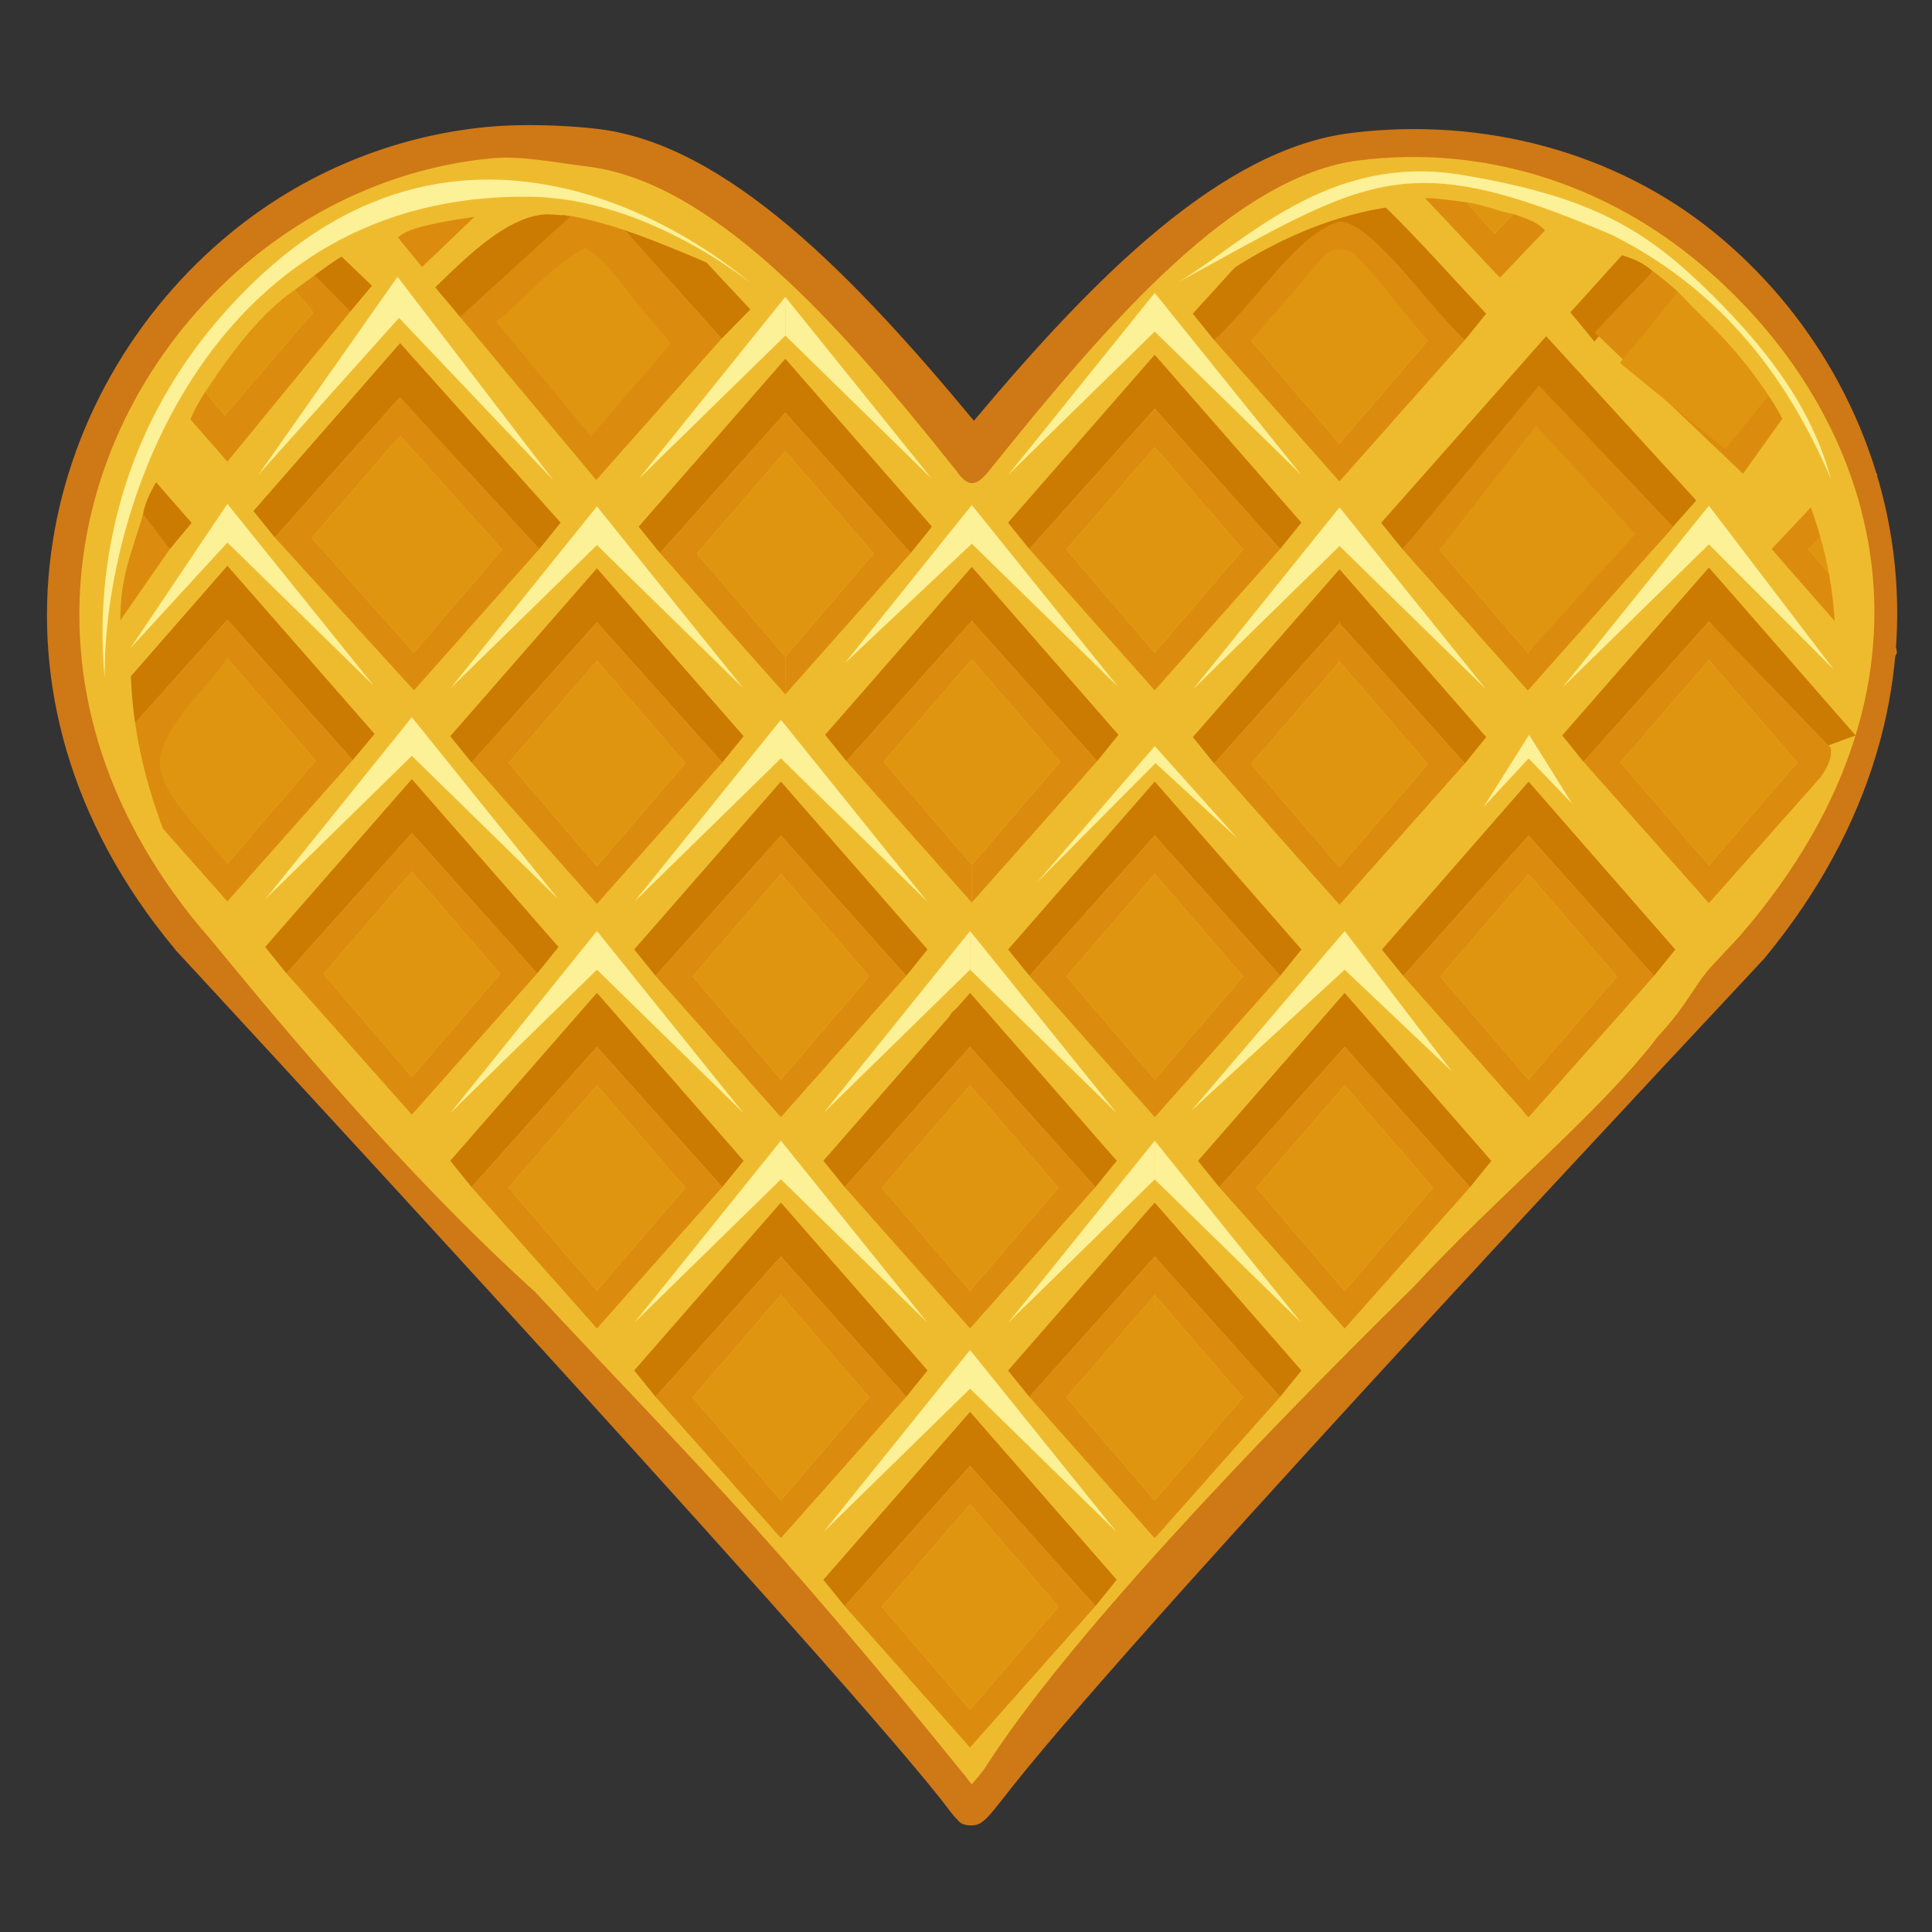 <?xml version="1.0" encoding="UTF-8" standalone="no"?>
<svg
   xmlns:dc="http://purl.org/dc/elements/1.1/"
   xmlns:cc="http://creativecommons.org/ns#"
   xmlns:rdf="http://www.w3.org/1999/02/22-rdf-syntax-ns#"
   xmlns:svg="http://www.w3.org/2000/svg"
   xmlns="http://www.w3.org/2000/svg"
   id="svg8"
   preserveAspectRatio="xMidYMid meet"
   viewBox="0 0 700 700"
   height="700pt"
   width="700pt"
   version="1.0">
  <rect x="0" y="0" width="700" height="700" fill="#333333" stroke="none"/>
  <defs
     id="defs12" />
  <path
     id="path1133"
     d="m 353.829,158.258 c 176.47,-219.864 434.628,-0.911 281.221,184.67 0,0 -265.901,284.047 -282.814,314.095 C 333.775,627.061 68.032,340.035 68.032,340.035 -82.087,159.838 177.938,-63.342 353.829,158.258 Z"
     style="display:inline;fill:#efbb2e;stroke:none;stroke-width:12.082;stroke-linecap:butt;stroke-linejoin:miter;stroke-miterlimit:4;stroke-dasharray:none;stroke-opacity:1" />
  <path
     id="path1339"
     d="m 82.389,238.488 v 74.448 L 46.633,276.013 Z"
     style="display:inline;fill:#e09511;fill-opacity:1;stroke:none;stroke-width:1.831px;stroke-linecap:butt;stroke-linejoin:miter;stroke-opacity:1" />
  <g
     transform="matrix(6.919,0,0,6.919,1229.512,-375.237)"
     id="g1163"
     style="display:inline">
    <path
       style="fill:#fdf198;stroke:none;stroke-width:0.265px;stroke-linecap:butt;stroke-linejoin:miter;stroke-opacity:1"
       d="m -126.903,124.927 -7.662,9.518 7.662,-7.494 z"
       id="path1137" />
    <path
       id="path1141"
       d="m -126.903,124.927 7.662,9.518 -7.662,-7.494 c -0.596,-0.702 -0.019,-1.35 0,-2.023 z"
       style="fill:#fdf198;stroke:none;stroke-width:0.265px;stroke-linecap:butt;stroke-linejoin:miter;stroke-opacity:1" />
    <path
       style="fill:#cb7b01;fill-opacity:1;stroke:none;stroke-width:0.265px;stroke-linecap:butt;stroke-linejoin:miter;stroke-opacity:1"
       d="m -134.584,136.959 7.681,-8.794 v 2.827 l -6.564,7.348 z"
       id="path1143" />
    <path
       id="path1145"
       d="m -119.222,136.959 -7.681,-8.794 c -0.019,0.942 -0.158,1.885 0,2.827 l 6.564,7.348 z"
       style="fill:#cb7b01;fill-opacity:1;stroke:none;stroke-width:0.265px;stroke-linecap:butt;stroke-linejoin:miter;stroke-opacity:1" />
    <path
       style="fill:#db8c0e;fill-opacity:1;stroke:none;stroke-width:0.265px;stroke-linecap:butt;stroke-linejoin:miter;stroke-opacity:1"
       d="m -126.903,130.992 v 2.015 l -4.625,5.359 4.625,5.401 v 1.972 l -6.564,-7.399 z"
       id="path1147" />
    <path
       id="path1149"
       d="m -126.903,130.992 c -0.045,0.667 -0.331,1.308 0,2.015 l 4.625,5.359 -4.625,5.401 c -0.126,0.671 -0.602,1.382 0,1.972 l 6.564,-7.399 z"
       style="fill:#db8c0e;fill-opacity:1;stroke:none;stroke-width:0.265px;stroke-linecap:butt;stroke-linejoin:miter;stroke-opacity:1" />
    <path
       style="fill:#e09511;fill-opacity:1;stroke:none;stroke-width:0.265px;stroke-linecap:butt;stroke-linejoin:miter;stroke-opacity:1"
       d="m -126.903,133.007 4.625,5.359 -4.625,5.401 -4.625,-5.401 z"
       id="path1151" />
  </g>
  <path
     style="display:inline;fill:#cb7b01;fill-opacity:1;stroke:none;stroke-width:1.831px;stroke-linecap:butt;stroke-linejoin:miter;stroke-opacity:1"
     d="m 365.227,496.566 53.147,-60.847 v 19.564 l -45.415,50.842 z"
     id="path1169" />
  <path
     id="path1171"
     d="m 471.521,496.566 -53.147,-60.847 c -0.067,6.526 -0.911,13.11 0,19.564 l 45.415,50.842 z"
     style="display:inline;fill:#cb7b01;fill-opacity:1;stroke:none;stroke-width:1.831px;stroke-linecap:butt;stroke-linejoin:miter;stroke-opacity:1" />
  <path
     style="display:inline;fill:#db8c0e;fill-opacity:1;stroke:none;stroke-width:1.831px;stroke-linecap:butt;stroke-linejoin:miter;stroke-opacity:1"
     d="m 418.374,455.283 v 13.941 l -32.002,37.078 32.002,37.37 v 13.648 l -45.415,-51.194 z"
     id="path1173" />
  <path
     id="path1175"
     d="m 418.374,455.283 c -0.042,4.664 -0.651,9.568 0,13.941 l 32.001,37.078 -32.001,37.37 c -1.339,4.694 -0.028,9.102 0,13.648 l 45.415,-51.194 z"
     style="display:inline;fill:#db8c0e;fill-opacity:1;stroke:none;stroke-width:1.831px;stroke-linecap:butt;stroke-linejoin:miter;stroke-opacity:1" />
  <path
     style="display:inline;fill:#e09511;fill-opacity:1;stroke:none;stroke-width:1.831px;stroke-linecap:butt;stroke-linejoin:miter;stroke-opacity:1"
     d="m 418.374,469.224 v 74.448 l -32.002,-37.37 z"
     id="path1177" />
  <path
     id="path1179"
     d="m 418.374,469.224 c 0,24.816 -2.516,49.336 0,74.448 l 32.001,-37.37 z"
     style="display:inline;fill:#e09511;fill-opacity:1;stroke:none;stroke-width:1.831px;stroke-linecap:butt;stroke-linejoin:miter;stroke-opacity:1" />
  <g
     id="g1199"
     transform="matrix(6.919,0,0,6.919,1160.972,-451.083)"
     style="display:inline">
    <path
       style="fill:#fdf198;stroke:none;stroke-width:0.265px;stroke-linecap:butt;stroke-linejoin:miter;stroke-opacity:1"
       d="m -126.903,124.927 -7.662,9.518 7.662,-7.494 z"
       id="path1183" />
    <path
       id="path1185"
       d="m -126.903,124.927 7.662,9.518 -7.662,-7.494 c -0.699,-0.535 -0.092,-1.331 0,-2.023 z"
       style="fill:#fdf198;stroke:none;stroke-width:0.265px;stroke-linecap:butt;stroke-linejoin:miter;stroke-opacity:1" />
    <path
       style="fill:#cb7b01;fill-opacity:1;stroke:none;stroke-width:0.265px;stroke-linecap:butt;stroke-linejoin:miter;stroke-opacity:1"
       d="m -134.584,136.959 7.681,-8.794 v 2.827 l -6.564,7.348 z"
       id="path1187" />
    <path
       id="path1189"
       d="m -119.222,136.959 -7.681,-8.794 c -0.035,0.94 -0.435,1.859 0,2.827 l 6.564,7.348 z"
       style="fill:#cb7b01;fill-opacity:1;stroke:none;stroke-width:0.265px;stroke-linecap:butt;stroke-linejoin:miter;stroke-opacity:1" />
    <path
       style="fill:#db8c0e;fill-opacity:1;stroke:none;stroke-width:0.265px;stroke-linecap:butt;stroke-linejoin:miter;stroke-opacity:1"
       d="m -126.903,130.992 v 2.015 l -4.625,5.359 4.625,5.401 v 1.972 l -6.564,-7.399 z"
       id="path1191" />
    <path
       id="path1193"
       d="m -126.903,130.992 c -0.082,0.644 -0.27,1.253 0,2.015 l 4.625,5.359 -4.625,5.401 c -0.142,0.649 -0.208,1.302 0,1.972 l 6.564,-7.399 z"
       style="fill:#db8c0e;fill-opacity:1;stroke:none;stroke-width:0.265px;stroke-linecap:butt;stroke-linejoin:miter;stroke-opacity:1" />
    <path
       style="fill:#e09511;fill-opacity:1;stroke:none;stroke-width:0.265px;stroke-linecap:butt;stroke-linejoin:miter;stroke-opacity:1"
       d="m -126.903,133.007 4.625,5.359 -4.625,5.401 -4.625,-5.401 z"
       id="path1195" />
  </g>
  <g
     transform="matrix(6.919,0,0,6.919,1094.323,-527.049)"
     id="g1217"
     style="display:inline">
    <path
       id="path1201"
       d="m -126.903,124.927 -7.662,9.518 7.662,-7.494 z"
       style="fill:#fdf198;stroke:none;stroke-width:0.265px;stroke-linecap:butt;stroke-linejoin:miter;stroke-opacity:1" />
    <path
       style="fill:#fdf198;stroke:none;stroke-width:0.265px;stroke-linecap:butt;stroke-linejoin:miter;stroke-opacity:1"
       d="m -126.903,124.927 7.662,9.518 -7.662,-7.494 c -0.958,-0.914 -0.013,-1.352 0,-2.023 z"
       id="path1203" />
    <path
       id="path1205"
       d="m -134.584,136.959 7.681,-8.794 v 2.827 l -6.564,7.348 z"
       style="fill:#cb7b01;fill-opacity:1;stroke:none;stroke-width:0.265px;stroke-linecap:butt;stroke-linejoin:miter;stroke-opacity:1" />
    <path
       style="fill:#cb7b01;fill-opacity:1;stroke:none;stroke-width:0.265px;stroke-linecap:butt;stroke-linejoin:miter;stroke-opacity:1"
       d="m -119.222,136.959 -7.681,-8.794 c -0.006,0.94 -0.909,1.554 0,2.827 l 6.564,7.348 z"
       id="path1207" />
    <path
       id="path1209"
       d="m -126.903,130.992 v 2.015 l -4.625,5.359 4.625,5.401 v 1.972 l -6.564,-7.399 z"
       style="fill:#db8c0e;fill-opacity:1;stroke:none;stroke-width:0.265px;stroke-linecap:butt;stroke-linejoin:miter;stroke-opacity:1" />
    <path
       style="fill:#db8c0e;fill-opacity:1;stroke:none;stroke-width:0.265px;stroke-linecap:butt;stroke-linejoin:miter;stroke-opacity:1"
       d="m -126.903,130.992 c -0.648,0.73 -0.293,1.37 0,2.015 l 4.625,5.359 -4.625,5.401 c -0.26,0.686 -0.515,1.372 0,1.972 l 6.564,-7.399 z"
       id="path1211" />
    <path
       id="path1213"
       d="m -126.903,133.007 v 10.76 l -4.625,-5.401 z"
       style="fill:#e09511;fill-opacity:1;stroke:none;stroke-width:0.265px;stroke-linecap:butt;stroke-linejoin:miter;stroke-opacity:1" />
    <path
       style="fill:#e09511;fill-opacity:1;stroke:none;stroke-width:0.265px;stroke-linecap:butt;stroke-linejoin:miter;stroke-opacity:1"
       d="m -126.903,133.007 c -0.939,3.763 -0.43,7.254 0,10.76 l 4.625,-5.401 z"
       id="path1215" />
  </g>
  <g
     id="g1235"
     transform="matrix(6.919,0,0,6.919,1229.513,-527.049)"
     style="display:inline">
    <path
       style="fill:#fdf198;stroke:none;stroke-width:0.265px;stroke-linecap:butt;stroke-linejoin:miter;stroke-opacity:1"
       d="m -126.903,124.927 -7.662,9.518 7.662,-7.494 z"
       id="path1219" />
    <path
       id="path1221"
       d="m -126.903,124.927 7.662,9.518 -7.662,-7.494 z"
       style="fill:#fdf198;stroke:none;stroke-width:0.265px;stroke-linecap:butt;stroke-linejoin:miter;stroke-opacity:1" />
    <path
       style="fill:#cb7b01;fill-opacity:1;stroke:none;stroke-width:0.265px;stroke-linecap:butt;stroke-linejoin:miter;stroke-opacity:1"
       d="m -134.584,136.959 7.681,-8.794 v 2.827 l -6.564,7.348 z"
       id="path1223" />
    <path
       id="path1225"
       d="m -119.222,136.959 -7.681,-8.794 c -3e-4,0.942 -2.486,0.819 0,2.827 l 6.564,7.348 z"
       style="fill:#cb7b01;fill-opacity:1;stroke:none;stroke-width:0.265px;stroke-linecap:butt;stroke-linejoin:miter;stroke-opacity:1" />
    <path
       style="fill:#db8c0e;fill-opacity:1;stroke:none;stroke-width:0.265px;stroke-linecap:butt;stroke-linejoin:miter;stroke-opacity:1"
       d="m -126.903,130.992 v 2.015 l -4.625,5.359 4.625,5.401 v 1.972 l -6.564,-7.399 z"
       id="path1227" />
    <path
       id="path1229"
       d="m -126.903,130.992 c -0.091,0.678 -0.318,1.366 0,2.015 l 4.625,5.359 -4.625,5.401 c -0.418,0.605 -0.024,1.312 0,1.972 l 6.564,-7.399 z"
       style="fill:#db8c0e;fill-opacity:1;stroke:none;stroke-width:0.265px;stroke-linecap:butt;stroke-linejoin:miter;stroke-opacity:1" />
    <path
       style="fill:#e09511;fill-opacity:1;stroke:none;stroke-width:0.265px;stroke-linecap:butt;stroke-linejoin:miter;stroke-opacity:1"
       d="m -126.903,133.007 4.625,5.359 -4.625,5.401 -4.625,-5.401 z"
       id="path1231" />
  </g>
  <path
     style="display:inline;fill:#fdf198;stroke:none;stroke-width:1.831px;stroke-linecap:butt;stroke-linejoin:miter;stroke-opacity:1"
     d="m 487.198,337.349 -55.474,64.995 55.474,-50.995 z"
     id="path1237" />
  <path
     id="path1239"
     d="m 487.198,337.349 38.758,50.738 -38.758,-36.738 c 0,3.268 0,-9.222 0,-14 z"
     style="display:inline;fill:#fdf198;stroke:none;stroke-width:1.831px;stroke-linecap:butt;stroke-linejoin:miter;stroke-opacity:1" />
  <path
     style="display:inline;fill:#cb7b01;fill-opacity:1;stroke:none;stroke-width:1.831px;stroke-linecap:butt;stroke-linejoin:miter;stroke-opacity:1"
     d="m 434.051,420.6 53.147,-60.847 v 19.564 l -45.415,50.843 z"
     id="path1241" />
  <path
     id="path1243"
     d="m 540.345,420.6 -53.147,-60.847 c -2.423,7.214 -1.831,13.566 0,19.564 l 45.415,50.843 z"
     style="display:inline;fill:#cb7b01;fill-opacity:1;stroke:none;stroke-width:1.831px;stroke-linecap:butt;stroke-linejoin:miter;stroke-opacity:1" />
  <path
     style="display:inline;fill:#db8c0e;fill-opacity:1;stroke:none;stroke-width:1.831px;stroke-linecap:butt;stroke-linejoin:miter;stroke-opacity:1"
     d="m 487.198,379.317 v 13.941 l -32.001,37.077 32.001,37.371 v 13.648 l -45.415,-51.195 z"
     id="path1245" />
  <path
     id="path1247"
     d="m 487.198,379.317 c -2.033,5.228 -0.125,9.33 0,13.941 l 32.001,37.077 -32.001,37.371 c -2.599,5.329 -0.118,9.133 0,13.648 l 45.415,-51.195 z"
     style="display:inline;fill:#db8c0e;fill-opacity:1;stroke:none;stroke-width:1.831px;stroke-linecap:butt;stroke-linejoin:miter;stroke-opacity:1" />
  <path
     style="display:inline;fill:#e09511;fill-opacity:1;stroke:none;stroke-width:1.831px;stroke-linecap:butt;stroke-linejoin:miter;stroke-opacity:1"
     d="m 487.198,393.258 v 74.448 l -32.001,-37.371 z"
     id="path1249" />
  <path
     id="path1251"
     d="m 487.198,393.258 c -2.086,24.91 -0.174,49.64 0,74.448 l 32.001,-37.371 z"
     style="display:inline;fill:#e09511;fill-opacity:1;stroke:none;stroke-width:1.831px;stroke-linecap:butt;stroke-linejoin:miter;stroke-opacity:1" />
  <g
     transform="matrix(6.919,0,0,6.919,1296.445,-603.605)"
     id="g1271"
     style="display:inline">
    <path
       id="path1255"
       d="m -126.903,126.312 -6.19,7.157 6.302,-6.345 z"
       style="fill:#fdf198;stroke:none;stroke-width:0.265px;stroke-linecap:butt;stroke-linejoin:miter;stroke-opacity:1" />
    <path
       style="fill:#fdf198;stroke:none;stroke-width:0.265px;stroke-linecap:butt;stroke-linejoin:miter;stroke-opacity:1"
       d="m -126.903,126.312 4.322,4.825 -4.454,-4.092 c 0.022,-0.542 -0.486,0.487 0.132,-0.733 z"
       id="path1257" />
    <path
       id="path1259"
       d="m -134.584,136.959 7.681,-8.794 v 2.827 l -6.564,7.348 z"
       style="fill:#cb7b01;fill-opacity:1;stroke:none;stroke-width:0.265px;stroke-linecap:butt;stroke-linejoin:miter;stroke-opacity:1" />
    <path
       style="fill:#cb7b01;fill-opacity:1;stroke:none;stroke-width:0.265px;stroke-linecap:butt;stroke-linejoin:miter;stroke-opacity:1"
       d="m -119.222,136.959 -7.681,-8.794 c -0.005,0.943 -0.198,1.89 0,2.827 l 6.564,7.348 z"
       id="path1261" />
    <path
       id="path1263"
       d="m -126.903,130.992 v 2.015 l -4.625,5.359 4.625,5.401 v 1.972 l -6.564,-7.399 z"
       style="fill:#db8c0e;fill-opacity:1;stroke:none;stroke-width:0.265px;stroke-linecap:butt;stroke-linejoin:miter;stroke-opacity:1" />
    <path
       style="fill:#db8c0e;fill-opacity:1;stroke:none;stroke-width:0.265px;stroke-linecap:butt;stroke-linejoin:miter;stroke-opacity:1"
       d="m -126.903,130.992 c -0.033,0.671 -0.152,1.339 0,2.015 l 4.625,5.359 -4.625,5.401 c -0.385,0.51 -0.426,1.151 0,1.972 l 6.564,-7.399 z"
       id="path1265" />
    <path
       id="path1267"
       d="m -126.903,133.007 v 10.76 l -4.625,-5.401 z"
       style="fill:#e09511;fill-opacity:1;stroke:none;stroke-width:0.265px;stroke-linecap:butt;stroke-linejoin:miter;stroke-opacity:1" />
    <path
       style="fill:#e09511;fill-opacity:1;stroke:none;stroke-width:0.265px;stroke-linecap:butt;stroke-linejoin:miter;stroke-opacity:1"
       d="m -126.903,133.007 c -0.757,3.644 -0.485,7.21 0,10.76 l 4.625,-5.401 z"
       id="path1269" />
  </g>
  <path
     id="path1277"
     d="m 500.7,344.044 53.147,-60.846 v 19.563 L 508.432,353.603 Z"
     style="display:inline;fill:#cb7b01;fill-opacity:1;stroke:none;stroke-width:1.831px;stroke-linecap:butt;stroke-linejoin:miter;stroke-opacity:1" />
  <path
     style="display:inline;fill:#cb7b01;fill-opacity:1;stroke:none;stroke-width:1.831px;stroke-linecap:butt;stroke-linejoin:miter;stroke-opacity:1"
     d="m 606.994,344.044 -53.147,-60.846 c -3.333,6.521 -0.521,13.042 0,19.563 l 45.415,50.843 z"
     id="path1279" />
  <path
     id="path1281"
     d="m 553.847,302.761 v 13.941 l -32.001,37.078 32.001,37.371 v 13.648 L 508.432,353.603 Z"
     style="display:inline;fill:#db8c0e;fill-opacity:1;stroke:none;stroke-width:1.831px;stroke-linecap:butt;stroke-linejoin:miter;stroke-opacity:1" />
  <path
     style="display:inline;fill:#db8c0e;fill-opacity:1;stroke:none;stroke-width:1.831px;stroke-linecap:butt;stroke-linejoin:miter;stroke-opacity:1"
     d="m 553.847,302.761 v 13.941 l 32.001,37.078 -32.001,37.371 c -1.52,4.433 -5.858,8.648 0,13.648 l 45.415,-51.194 z"
     id="path1283" />
  <path
     id="path1285"
     d="m 553.847,316.702 v 74.448 l -32.001,-37.371 z"
     style="display:inline;fill:#e09511;fill-opacity:1;stroke:none;stroke-width:1.831px;stroke-linecap:butt;stroke-linejoin:miter;stroke-opacity:1" />
  <path
     style="display:inline;fill:#e09511;fill-opacity:1;stroke:none;stroke-width:1.831px;stroke-linecap:butt;stroke-linejoin:miter;stroke-opacity:1"
     d="m 553.847,316.702 c -6.428,27.112 -1.437,50.146 0,74.448 l 32.001,-37.371 z"
     id="path1287" />
  <g
     id="g1307"
     transform="matrix(6.919,0,0,6.919,1160.972,-603.605)"
     style="display:inline">
    <path
       style="fill:#fdf198;stroke:none;stroke-width:0.265px;stroke-linecap:butt;stroke-linejoin:miter;stroke-opacity:1"
       d="m -126.903,124.927 -7.662,9.518 7.662,-7.494 z"
       id="path1291" />
    <path
       id="path1293"
       d="m -126.903,124.927 7.662,9.518 -7.662,-7.494 c -0.515,-0.7 -0.038,-1.351 0,-2.023 z"
       style="fill:#fdf198;stroke:none;stroke-width:0.265px;stroke-linecap:butt;stroke-linejoin:miter;stroke-opacity:1" />
    <path
       style="fill:#cb7b01;fill-opacity:1;stroke:none;stroke-width:0.265px;stroke-linecap:butt;stroke-linejoin:miter;stroke-opacity:1"
       d="m -134.584,136.959 7.681,-8.794 v 2.827 l -6.564,7.348 z"
       id="path1295" />
    <path
       id="path1297"
       d="m -119.222,136.959 -7.681,-8.794 c -0.031,0.94 -0.275,1.86 0,2.827 l 6.564,7.348 z"
       style="fill:#cb7b01;fill-opacity:1;stroke:none;stroke-width:0.265px;stroke-linecap:butt;stroke-linejoin:miter;stroke-opacity:1" />
    <path
       style="fill:#db8c0e;fill-opacity:1;stroke:none;stroke-width:0.265px;stroke-linecap:butt;stroke-linejoin:miter;stroke-opacity:1"
       d="m -126.903,130.992 v 2.015 l -4.625,5.359 4.625,5.401 c 0.35,0.704 0.082,1.326 0,1.972 l -6.564,-7.399 z"
       id="path1299" />
    <path
       id="path1301"
       d="m -126.903,130.992 c -0.221,0.672 -0.15,1.343 0,2.015 l 4.625,5.359 -4.625,5.401 v 1.972 l 6.564,-7.399 z"
       style="fill:#db8c0e;fill-opacity:1;stroke:none;stroke-width:0.265px;stroke-linecap:butt;stroke-linejoin:miter;stroke-opacity:1" />
    <path
       style="fill:#e09511;fill-opacity:1;stroke:none;stroke-width:0.265px;stroke-linecap:butt;stroke-linejoin:miter;stroke-opacity:1"
       d="m -126.903,133.007 4.625,5.359 -4.625,5.401 -4.625,-5.401 z"
       id="path1303" />
  </g>
  <path
     style="display:inline;fill:#fdf198;stroke:none;stroke-width:1.831px;stroke-linecap:butt;stroke-linejoin:miter;stroke-opacity:1"
     d="M 149.216,259.868 96.2,325.723 149.216,273.867 Z"
     id="path1309" />
  <path
     id="path1311"
     d="m 149.216,259.868 53.015,65.855 -53.015,-51.856 c -2.622,-4.666 -0.007,-9.333 0,-13.999 z"
     style="display:inline;fill:#fdf198;stroke:none;stroke-width:1.831px;stroke-linecap:butt;stroke-linejoin:miter;stroke-opacity:1" />
  <path
     style="display:inline;fill:#cb7b01;fill-opacity:1;stroke:none;stroke-width:1.831px;stroke-linecap:butt;stroke-linejoin:miter;stroke-opacity:1"
     d="m 96.069,343.119 53.147,-60.846 v 19.564 l -45.415,50.843 z"
     id="path1313" />
  <path
     id="path1315"
     d="m 202.363,343.119 -53.147,-60.846 c -0.16,6.548 -3.345,13.557 0,19.564 l 45.415,50.843 z"
     style="display:inline;fill:#cb7b01;fill-opacity:1;stroke:none;stroke-width:1.831px;stroke-linecap:butt;stroke-linejoin:miter;stroke-opacity:1" />
  <path
     style="display:inline;fill:#db8c0e;fill-opacity:1;stroke:none;stroke-width:1.831px;stroke-linecap:butt;stroke-linejoin:miter;stroke-opacity:1"
     d="m 149.216,301.836 v 13.941 l -32.001,37.077 32.001,37.371 v 13.648 l -45.415,-51.194 z"
     id="path1317" />
  <path
     id="path1319"
     d="m 149.216,301.836 c -0.493,4.692 -2.567,9.528 0,13.941 l 32.002,37.077 -32.002,37.371 c -1.441,4.549 -3.815,9.098 0,13.648 l 45.415,-51.194 z"
     style="display:inline;fill:#db8c0e;fill-opacity:1;stroke:none;stroke-width:1.831px;stroke-linecap:butt;stroke-linejoin:miter;stroke-opacity:1" />
  <path
     style="display:inline;fill:#e09511;fill-opacity:1;stroke:none;stroke-width:1.831px;stroke-linecap:butt;stroke-linejoin:miter;stroke-opacity:1"
     d="m 149.216,315.777 v 74.448 l -32.001,-37.371 z"
     id="path1321" />
  <path
     id="path1323"
     d="m 149.216,315.777 c -4.225,26.828 -2.006,50.588 0,74.448 l 32.002,-37.371 z"
     style="display:inline;fill:#e09511;fill-opacity:1;stroke:none;stroke-width:1.831px;stroke-linecap:butt;stroke-linejoin:miter;stroke-opacity:1" />
  <path
     style="display:inline;fill:#fdf198;stroke:none;stroke-width:1.831px;stroke-linecap:butt;stroke-linejoin:miter;stroke-opacity:1"
     d="M 82.389,182.579 135.404,248.435 82.389,196.579 Z"
     id="path1329" />
  <path
     id="path1331"
     d="m 29.242,265.83 53.147,-60.847 v 19.564 L 36.974,275.39 Z"
     style="display:inline;fill:#cb7b01;fill-opacity:1;stroke:none;stroke-width:1.831px;stroke-linecap:butt;stroke-linejoin:miter;stroke-opacity:1" />
  <path
     style="display:inline;fill:#cb7b01;fill-opacity:1;stroke:none;stroke-width:1.831px;stroke-linecap:butt;stroke-linejoin:miter;stroke-opacity:1"
     d="M 135.703,265.92 82.389,204.983 c -1.237,6.796 -3.945,13.919 0,19.564 l 45.415,50.842 z"
     id="path1333" />
  <path
     id="path1335"
     d="m 82.389,224.547 v 13.941 c -8.76,12.211 -23.146,24.772 -24.492,36.809 -0.292,12.054 14.421,25.153 24.492,37.639 2.253,3.986 2.622,8.443 0,13.648 L 38.141,276.706 36.975,275.387 Z"
     style="display:inline;fill:#db8c0e;fill-opacity:1;stroke:none;stroke-width:1.831px;stroke-linecap:butt;stroke-linejoin:miter;stroke-opacity:1" />
  <path
     style="display:inline;fill:#db8c0e;fill-opacity:1;stroke:none;stroke-width:1.831px;stroke-linecap:butt;stroke-linejoin:miter;stroke-opacity:1"
     d="m 82.389,224.547 c -3.261,5.031 -1.839,9.51 0,13.941 L 114.39,275.566 82.389,312.936 v 13.648 L 127.804,275.39 Z"
     id="path1337" />
  <path
     style="display:inline;fill:#e09511;fill-opacity:1;stroke:none;stroke-width:1.831px;stroke-linecap:butt;stroke-linejoin:miter;stroke-opacity:1"
     d="m 82.389,238.488 c -8.255,24.816 -1.021,49.632 0,74.448 L 114.39,275.566 Z"
     id="path1341" />
  <g
     transform="matrix(6.919,0,0,6.919,1094.323,-680.881)"
     id="g1361"
     style="display:inline">
    <path
       id="path1345"
       d="m -126.903,124.927 -7.662,9.518 7.662,-7.494 z"
       style="fill:#fdf198;stroke:none;stroke-width:0.265px;stroke-linecap:butt;stroke-linejoin:miter;stroke-opacity:1" />
    <path
       style="fill:#fdf198;stroke:none;stroke-width:0.265px;stroke-linecap:butt;stroke-linejoin:miter;stroke-opacity:1"
       d="m -126.903,124.927 7.662,9.518 -7.662,-7.494 c -0.253,-0.649 -0.186,-1.33 0,-2.023 z"
       id="path1347" />
    <path
       id="path1349"
       d="m -134.584,136.959 7.681,-8.794 v 2.827 l -6.564,7.348 z"
       style="fill:#cb7b01;fill-opacity:1;stroke:none;stroke-width:0.265px;stroke-linecap:butt;stroke-linejoin:miter;stroke-opacity:1" />
    <path
       style="fill:#cb7b01;fill-opacity:1;stroke:none;stroke-width:0.265px;stroke-linecap:butt;stroke-linejoin:miter;stroke-opacity:1"
       d="m -119.222,136.959 -7.681,-8.794 c -0.011,0.942 -0.344,1.885 0,2.827 l 6.564,7.348 z"
       id="path1351" />
    <path
       id="path1353"
       d="m -126.903,130.992 v 2.015 l -4.625,5.359 4.625,5.401 v 1.972 l -6.564,-7.399 z"
       style="fill:#db8c0e;fill-opacity:1;stroke:none;stroke-width:0.265px;stroke-linecap:butt;stroke-linejoin:miter;stroke-opacity:1" />
    <path
       style="fill:#db8c0e;fill-opacity:1;stroke:none;stroke-width:0.265px;stroke-linecap:butt;stroke-linejoin:miter;stroke-opacity:1"
       d="m -126.903,130.992 c -0.125,0.654 -0.452,1.279 0,2.015 l 4.625,5.359 -4.625,5.401 c -0.235,0.684 -0.533,1.374 0,1.972 l 6.564,-7.399 z"
       id="path1355" />
    <path
       id="path1357"
       d="m -126.903,133.007 c 0.393,3.616 0.771,7.23 0,10.76 l -4.625,-5.401 z"
       style="fill:#e09511;fill-opacity:1;stroke:none;stroke-width:0.265px;stroke-linecap:butt;stroke-linejoin:miter;stroke-opacity:1" />
    <path
       style="fill:#e09511;fill-opacity:1;stroke:none;stroke-width:0.265px;stroke-linecap:butt;stroke-linejoin:miter;stroke-opacity:1"
       d="m -126.903,133.007 v 10.76 l 4.625,-5.401 z"
       id="path1359" />
  </g>
  <g
     id="g1379"
     transform="matrix(6.919,0,0,6.919,1162.58,-756.794)"
     style="display:inline">
    <path
       style="fill:#fdf198;stroke:none;stroke-width:0.265px;stroke-linecap:butt;stroke-linejoin:miter;stroke-opacity:1"
       d="m -126.903,124.927 -7.662,9.518 7.662,-7.494 z"
       id="path1363" />
    <path
       id="path1365"
       d="m -126.903,124.927 7.662,9.518 -7.662,-7.494 z"
       style="fill:#fdf198;stroke:none;stroke-width:0.265px;stroke-linecap:butt;stroke-linejoin:miter;stroke-opacity:1" />
    <path
       style="fill:#cb7b01;fill-opacity:1;stroke:none;stroke-width:0.265px;stroke-linecap:butt;stroke-linejoin:miter;stroke-opacity:1"
       d="m -134.584,136.959 7.681,-8.794 v 2.827 l -6.564,7.348 z"
       id="path1367" />
    <path
       id="path1369"
       d="m -119.222,136.959 -7.681,-8.794 c 0,0.942 -0.629,1.848 0,2.827 l 6.564,7.348 z"
       style="fill:#cb7b01;fill-opacity:1;stroke:none;stroke-width:0.265px;stroke-linecap:butt;stroke-linejoin:miter;stroke-opacity:1" />
    <path
       style="fill:#db8c0e;fill-opacity:1;stroke:none;stroke-width:0.265px;stroke-linecap:butt;stroke-linejoin:miter;stroke-opacity:1"
       d="m -126.903,130.992 v 2.015 l -4.625,5.359 4.625,5.401 v 1.972 l -6.564,-7.399 z"
       id="path1371" />
    <path
       id="path1373"
       d="m -126.903,130.992 c -0.026,0.675 -0.224,1.368 0,2.015 l 4.625,5.359 -4.625,5.401 v 1.972 l 6.564,-7.399 z"
       style="fill:#db8c0e;fill-opacity:1;stroke:none;stroke-width:0.265px;stroke-linecap:butt;stroke-linejoin:miter;stroke-opacity:1" />
    <path
       style="fill:#e09511;fill-opacity:1;stroke:none;stroke-width:0.265px;stroke-linecap:butt;stroke-linejoin:miter;stroke-opacity:1"
       d="m -126.903,133.007 v 10.76 l -4.625,-5.401 z"
       id="path1375" />
    <path
       id="path1377"
       d="m -126.903,133.007 c -0.512,3.653 -0.167,7.195 0,10.76 l 4.625,-5.401 z"
       style="fill:#e09511;fill-opacity:1;stroke:none;stroke-width:0.265px;stroke-linecap:butt;stroke-linejoin:miter;stroke-opacity:1" />
  </g>
  <path
     style="display:inline;fill:#fdf198;stroke:none;stroke-width:1.831px;stroke-linecap:butt;stroke-linejoin:miter;stroke-opacity:1"
     d="m 144.021,100.285 -50.346,71.68 51.482,-57.44 z"
     id="path1381" />
  <path
     id="path1383"
     d="m 144.021,100.285 56.389,73.635 -56.512,-59.452 z"
     style="display:inline;fill:#fdf198;stroke:none;stroke-width:1.831px;stroke-linecap:butt;stroke-linejoin:miter;stroke-opacity:1" />
  <path
     style="display:inline;fill:#cb7b01;fill-opacity:1;stroke:none;stroke-width:1.831px;stroke-linecap:butt;stroke-linejoin:miter;stroke-opacity:1"
     d="m 91.82,185.167 53.147,-60.847 v 19.564 l -45.415,50.843 z"
     id="path1385" />
  <path
     id="path1395"
     d="m 144.158,156.935 5.825,79.545 32.001,-37.371 z"
     style="display:inline;fill:#e09511;fill-opacity:1;stroke:none;stroke-width:1.831px;stroke-linecap:butt;stroke-linejoin:miter;stroke-opacity:1" />
  <path
     id="path1387"
     d="m 203.13,189.374 -58.163,-65.054 -1.094,18.633 51.523,55.98 z"
     style="display:inline;fill:#cb7b01;fill-opacity:1;stroke:none;stroke-width:1.831px;stroke-linecap:butt;stroke-linejoin:miter;stroke-opacity:1" />
  <path
     style="display:inline;fill:#db8c0e;fill-opacity:1;stroke:none;stroke-width:1.831px;stroke-linecap:butt;stroke-linejoin:miter;stroke-opacity:1"
     d="m 144.967,143.884 v 13.941 l -32.001,37.077 37.018,41.578 V 250.128 L 99.553,194.726 Z"
     id="path1389" />
  <path
     id="path1391"
     d="m 144.967,143.884 -0.807,13.051 37.826,42.174 -32.001,37.371 c -3.933,4.549 -1.252,9.099 0,13.648 l 45.415,-51.194 z"
     style="display:inline;fill:#db8c0e;fill-opacity:1;stroke:none;stroke-width:1.831px;stroke-linecap:butt;stroke-linejoin:miter;stroke-opacity:1" />
  <path
     style="display:inline;fill:#e09511;fill-opacity:1;stroke:none;stroke-width:1.831px;stroke-linecap:butt;stroke-linejoin:miter;stroke-opacity:1"
     d="m 144.967,157.825 c 6.08,25.348 13.667,50.399 5.016,78.655 l -37.018,-41.578 z"
     id="path1393" />
  <path
     style="display:inline;fill:#cb7b01;fill-opacity:1;stroke:none;stroke-width:1.831px;stroke-linecap:butt;stroke-linejoin:miter;stroke-opacity:1"
     d="M 271.86,112.119 216.018,52.317 v 19.564 l 45.414,50.843 z"
     id="path1405" />
  <path
     id="path1411"
     d="m 216.253,82.246 29.244,42.1 -29.471,35.923 -37.814,-44.7 z"
     style="display:inline;fill:#e09511;fill-opacity:1;stroke:none;stroke-width:1.831px;stroke-linecap:butt;stroke-linejoin:miter;stroke-opacity:1" />
  <path
     style="display:inline;fill:#fdf198;stroke:none;stroke-width:1.831px;stroke-linecap:butt;stroke-linejoin:miter;stroke-opacity:1"
     d="m 352.105,182.995 53.016,65.855 -53.016,-51.856 z"
     id="path1437" />
  <path
     id="path1439"
     d="m 298.958,266.246 53.147,-60.847 v 19.564 l -45.415,50.843 z"
     style="display:inline;fill:#cb7b01;fill-opacity:1;stroke:none;stroke-width:1.831px;stroke-linecap:butt;stroke-linejoin:miter;stroke-opacity:1" />
  <path
     style="display:inline;fill:#cb7b01;fill-opacity:1;stroke:none;stroke-width:1.831px;stroke-linecap:butt;stroke-linejoin:miter;stroke-opacity:1"
     d="m 405.251,266.246 -53.147,-60.847 c -0.785,6.424 -2.655,12.711 0,19.564 l 45.415,50.843 z"
     id="path1441" />
  <path
     id="path1443"
     d="m 352.105,224.964 v 13.941 l -32.001,37.078 32.001,37.37 v 13.648 l -45.415,-51.194 z"
     style="display:inline;fill:#db8c0e;fill-opacity:1;stroke:none;stroke-width:1.831px;stroke-linecap:butt;stroke-linejoin:miter;stroke-opacity:1" />
  <path
     style="display:inline;fill:#db8c0e;fill-opacity:1;stroke:none;stroke-width:1.831px;stroke-linecap:butt;stroke-linejoin:miter;stroke-opacity:1"
     d="m 352.105,224.964 c 0.1,4.29 -3.343,5.065 0,13.941 l 32.002,37.078 -32.002,37.37 v 13.648 l 45.415,-51.194 z"
     id="path1445" />
  <path
     id="path1447"
     d="m 352.105,238.904 32.002,37.078 -32.002,37.37 -32.001,-37.37 z"
     style="display:inline;fill:#e09511;fill-opacity:1;stroke:none;stroke-width:1.831px;stroke-linecap:butt;stroke-linejoin:miter;stroke-opacity:1" />
  <path
     style="display:inline;fill:#fdf198;stroke:none;stroke-width:1.831px;stroke-linecap:butt;stroke-linejoin:miter;stroke-opacity:1"
     d="m 418.374,106.123 -53.015,65.855 53.015,-51.855 z"
     id="path1453" />
  <path
     id="path1455"
     d="m 418.374,106.123 53.016,65.855 -53.016,-51.855 c -2.659,-5.755 -0.696,-9.618 0,-14 z"
     style="display:inline;fill:#fdf198;stroke:none;stroke-width:1.831px;stroke-linecap:butt;stroke-linejoin:miter;stroke-opacity:1" />
  <path
     style="display:inline;fill:#cb7b01;fill-opacity:1;stroke:none;stroke-width:1.831px;stroke-linecap:butt;stroke-linejoin:miter;stroke-opacity:1"
     d="m 365.227,189.374 53.147,-60.846 v 19.564 l -45.415,50.842 z"
     id="path1457" />
  <path
     id="path1459"
     d="m 471.521,189.374 -53.147,-60.846 c -0.429,6.474 -2.259,12.792 0,19.564 l 45.415,50.842 z"
     style="display:inline;fill:#cb7b01;fill-opacity:1;stroke:none;stroke-width:1.831px;stroke-linecap:butt;stroke-linejoin:miter;stroke-opacity:1" />
  <path
     style="display:inline;fill:#db8c0e;fill-opacity:1;stroke:none;stroke-width:1.831px;stroke-linecap:butt;stroke-linejoin:miter;stroke-opacity:1"
     d="m 418.374,148.091 v 13.941 l -32.002,37.077 32.002,37.371 v 13.648 l -45.415,-51.194 z"
     id="path1461" />
  <path
     id="path1463"
     d="m 418.374,148.091 c -1.509,4.647 -0.724,9.294 0,13.941 l 32.001,37.077 -32.001,37.371 c -2.171,4.115 -0.982,8.902 0,13.648 l 45.415,-51.194 z"
     style="display:inline;fill:#db8c0e;fill-opacity:1;stroke:none;stroke-width:1.831px;stroke-linecap:butt;stroke-linejoin:miter;stroke-opacity:1" />
  <path
     style="display:inline;fill:#e09511;fill-opacity:1;stroke:none;stroke-width:1.831px;stroke-linecap:butt;stroke-linejoin:miter;stroke-opacity:1"
     d="m 418.374,162.032 v 74.448 l -32.002,-37.371 z"
     id="path1465" />
  <path
     id="path1467"
     d="m 418.374,162.032 c -5.612,26.78 -0.227,49.712 0,74.448 l 32.001,-37.371 z"
     style="display:inline;fill:#e09511;fill-opacity:1;stroke:none;stroke-width:1.831px;stroke-linecap:butt;stroke-linejoin:miter;stroke-opacity:1" />
  <path
     id="path1493"
     d="m 500.417,189.432 59.784,-67.606 -0.369,19.809 -51.683,57.357 z"
     style="display:inline;fill:#cb7b01;fill-opacity:1;stroke:none;stroke-width:1.831px;stroke-linecap:butt;stroke-linejoin:miter;stroke-opacity:1" />
  <path
     style="display:inline;fill:#cb7b01;fill-opacity:1;stroke:none;stroke-width:1.831px;stroke-linecap:butt;stroke-linejoin:miter;stroke-opacity:1"
     d="m 614.577,181.32 -54.376,-59.494 -7.181,25.78 45.958,51.386 z"
     id="path1495" />
  <path
     id="path1497"
     d="m 557.62,139.669 -4.056,22.421 -32.001,37.078 32.001,37.371 v 13.648 l -45.415,-51.194 z"
     style="display:inline;fill:#db8c0e;fill-opacity:1;stroke:none;stroke-width:1.831px;stroke-linecap:butt;stroke-linejoin:miter;stroke-opacity:1" />
  <path
     style="display:inline;fill:#db8c0e;fill-opacity:1;stroke:none;stroke-width:1.831px;stroke-linecap:butt;stroke-linejoin:miter;stroke-opacity:1"
     d="m 557.62,139.669 -4.356,22.221 32.302,37.278 -32.001,37.371 v 13.648 l 52.685,-59.332 z"
     id="path1499" />
  <path
     id="path1501"
     d="m 556.575,154.224 -3.011,82.314 -32.001,-37.371 z"
     style="display:inline;fill:#e09511;fill-opacity:1;stroke:none;stroke-width:1.831px;stroke-linecap:butt;stroke-linejoin:miter;stroke-opacity:1" />
  <path
     style="display:inline;fill:#e09511;fill-opacity:1;stroke:none;stroke-width:1.831px;stroke-linecap:butt;stroke-linejoin:miter;stroke-opacity:1"
     d="m 556.575,154.224 c -6.584,27.564 -13.204,57.502 -3.011,82.314 l 38.946,-43.086 z"
     id="path1503" />
  <path
     id="path1533"
     d="m 485.306,72.378 3.236,15.094 -35.238,35.925 32.001,37.371 v 13.648 l -45.415,-51.194 z"
     style="display:inline;fill:#db8c0e;fill-opacity:1;stroke:none;stroke-width:1.831px;stroke-linecap:butt;stroke-linejoin:miter;stroke-opacity:1" />
  <path
     id="path1529"
     d="m 432.159,113.661 c 18.289,-19.812 35.509,-40.846 57.838,-56.041 l -0.99,21.534 c -18.255,3.246 -31.531,27.879 -49.116,44.066 z"
     style="display:inline;fill:#cb7b01;fill-opacity:1;stroke:none;stroke-width:1.831px;stroke-linecap:butt;stroke-linejoin:miter;stroke-opacity:1" />
  <path
     style="display:inline;fill:#db8c0e;fill-opacity:1;stroke:none;stroke-width:1.831px;stroke-linecap:butt;stroke-linejoin:miter;stroke-opacity:1"
     d="m 485.306,72.378 c 1.273,5.717 -1.793,10.819 -3.277,16.145 l 35.278,34.873 -32.001,37.371 c -1.141,4.386 -0.53,9.023 0,13.648 l 45.415,-51.194 z"
     id="path1535" />
  <path
     style="display:inline;fill:#cb7b01;fill-opacity:1;stroke:none;stroke-width:1.831px;stroke-linecap:butt;stroke-linejoin:miter;stroke-opacity:1"
     d="M 538.453,113.661 C 518.838,92.703 498.199,68.83 482.331,58.535 l 1.114,22.116 c 10.934,-3.8 31.436,27.261 47.276,42.57 z"
     id="path1531" />
  <path
     id="path1537"
     d="m 489.769,91.858 c 13.093,28.43 15.043,34.311 -4.462,68.909 l -32.001,-37.371 24.846,-28.787 c 4.284,-5.743 8.433,-4.363 11.618,-2.752 z"
     style="display:inline;fill:#e09511;fill-opacity:1;stroke:none;stroke-width:1.831px;stroke-linecap:butt;stroke-linejoin:miter;stroke-opacity:1" />
  <path
     style="display:inline;fill:#e09511;fill-opacity:1;stroke:none;stroke-width:1.831px;stroke-linecap:butt;stroke-linejoin:miter;stroke-opacity:1"
     d="m 482.789,91.057 c -3.714,25.574 -1.244,45.662 2.517,69.71 l 32.001,-37.371 c -9.142,-10.592 -15.666,-19.756 -26.303,-31.163 -1.775,-1.903 -5.801,-2.353 -8.216,-1.177 z"
     id="path1539" />
  <path
     id="path1551"
     d="m 674.912,163.893 5.309,8.252 -24.922,26.964 32.001,37.371 -4.677,8.97 -40.737,-46.517 z"
     style="display:inline;fill:#db8c0e;fill-opacity:1;stroke:none;stroke-width:1.831px;stroke-linecap:butt;stroke-linejoin:miter;stroke-opacity:1" />
  <path
     id="path1555"
     d="m 674.786,177.328 12.515,59.152 -32.001,-37.371 z"
     style="display:inline;fill:#e09511;fill-opacity:1;stroke:none;stroke-width:1.831px;stroke-linecap:butt;stroke-linejoin:miter;stroke-opacity:1" />
  <path
     style="display:inline;fill:#e09511;fill-opacity:1;stroke:none;stroke-width:1.831px;stroke-linecap:butt;stroke-linejoin:miter;stroke-opacity:1"
     d="M 31.8,179.1 25.423,226.529 48.12,199.109 Z"
     id="path1575" />
  <path
     style="display:inline;fill:#e09511;fill-opacity:1;stroke:none;stroke-width:1.831px;stroke-linecap:butt;stroke-linejoin:miter;stroke-opacity:1"
     d="M 149.983,83.729 127.59,61.528 c 58.314,-5.795 22.396,-28.608 22.394,22.201 z"
     id="path1591" />
  <path
     id="path1593"
     d="m 149.983,83.729 32.001,-37.371 c -51.05,20.655 -33.276,0.606 -32.001,37.371 z"
     style="display:inline;fill:#e09511;fill-opacity:1;stroke:none;stroke-width:1.831px;stroke-linecap:butt;stroke-linejoin:miter;stroke-opacity:1" />
  <path
     style="display:inline;fill:#db8c0e;fill-opacity:1;stroke:none;stroke-width:1.831px;stroke-linecap:butt;stroke-linejoin:miter;stroke-opacity:1"
     d="m 212.62,68.24 -10.613,19.696 c 16.227,-0.259 17.704,10.341 41.117,36.46 l -28.886,33.527 1.776,15.994 45.417,-51.194 c -16.267,-18.162 -32.191,-36.428 -48.813,-54.484 z"
     id="path1409" />
  <path
     id="path1407"
     d="m 223.667,60.037 -1.226,27.307 c -16.227,0.259 -28.898,18.669 -42.7,29.197 l 36.274,43.729 v 13.648 l -51.356,-61.544 z"
     style="display:inline;fill:#db8c0e;fill-opacity:1;stroke:none;stroke-width:1.831px;stroke-linecap:butt;stroke-linejoin:miter;stroke-opacity:1" />
  <path
     id="path1691"
     d="m 52.064,322.114 c 0,0 -28.767,-54.636 -29.044,-93.688 C 22.729,189.374 46.054,129.477 64.221,113.164 82.389,96.851 122.533,60.517 127.59,61.528 c 5.057,1.011 66.432,-14.896 73.258,-12.021 6.827,2.875 56.212,20.426 61.218,22.571 5.006,2.146 22.444,35.525 22.444,35.525 -100.554,-44.362 -96.417,-43.914 -195.443,26.343 -98.739,118.376 4.831,228.214 33.794,269.691 28.962,41.477 -70.797,-81.524 -70.797,-81.524 z"
     style="display:inline;fill:#efbb2e;stroke:none;stroke-width:1.831px;stroke-linecap:butt;stroke-linejoin:miter;stroke-opacity:1" />
  <g
     transform="matrix(6.919,0,0,6.919,1363.377,-680.544)"
     id="g1271-3"
     style="display:inline">
    <path
       id="path1255-6"
       d="m -126.903,124.927 -7.662,9.518 7.662,-7.494 z"
       style="fill:#fdf198;stroke:none;stroke-width:0.265px;stroke-linecap:butt;stroke-linejoin:miter;stroke-opacity:1" />
    <path
       style="fill:#fdf198;stroke:none;stroke-width:0.265px;stroke-linecap:butt;stroke-linejoin:miter;stroke-opacity:1"
       d="m -126.903,124.927 7.662,9.518 -7.662,-7.494 c -0.551,-0.848 0,-1.349 0,-2.023 z"
       id="path1257-7" />
    <path
       id="path1259-5"
       d="m -134.584,136.959 7.681,-8.794 v 2.827 l -6.564,7.348 z"
       style="fill:#cb7b01;fill-opacity:1;stroke:none;stroke-width:0.265px;stroke-linecap:butt;stroke-linejoin:miter;stroke-opacity:1" />
    <path
       style="fill:#cb7b01;fill-opacity:1;stroke:none;stroke-width:0.265px;stroke-linecap:butt;stroke-linejoin:miter;stroke-opacity:1"
       d="m -119.222,136.959 -7.681,-8.794 c -0.025,0.949 -0.066,1.901 0,2.827 l 6.564,7.348 z"
       id="path1261-3" />
    <path
       id="path1263-5"
       d="m -126.903,130.992 v 2.015 l -4.625,5.359 4.625,5.401 v 1.972 l -6.564,-7.399 z"
       style="fill:#db8c0e;fill-opacity:1;stroke:none;stroke-width:0.265px;stroke-linecap:butt;stroke-linejoin:miter;stroke-opacity:1" />
    <path
       style="fill:#db8c0e;fill-opacity:1;stroke:none;stroke-width:0.265px;stroke-linecap:butt;stroke-linejoin:miter;stroke-opacity:1"
       d="m -126.903,130.992 c -0.195,0.672 -0.015,1.343 0,2.015 l 4.625,5.359 -4.625,5.401 c -0.329,0.669 -3.7e-4,1.315 0,1.972 l 6.564,-7.399 z"
       id="path1265-6" />
    <path
       id="path1267-2"
       d="m -126.903,133.007 v 10.76 l -4.625,-5.401 z"
       style="fill:#e09511;fill-opacity:1;stroke:none;stroke-width:0.265px;stroke-linecap:butt;stroke-linejoin:miter;stroke-opacity:1" />
    <path
       style="fill:#e09511;fill-opacity:1;stroke:none;stroke-width:0.265px;stroke-linecap:butt;stroke-linejoin:miter;stroke-opacity:1"
       d="m -126.903,133.007 c -0.464,3.53 -0.609,7.099 0,10.76 l 4.625,-5.401 z"
       id="path1269-9" />
  </g>
  <path
     id="path1693"
     d="m 471.4,56.925 c 21.491,-5.057 76.724,-3.884 88.608,1.174 11.883,5.057 67.76,35.65 77.367,48.038 9.608,12.389 35.127,53.893 37.411,71.192 2.284,17.299 9.363,35.251 7.341,57.5 -2.023,22.249 -17.193,77.794 -30.34,93.043 -13.147,15.248 -68.452,69.067 -69.529,76.609 0,0 30.793,-73.592 50.061,-87.48 C 657.79,298.64 704.182,198.749 600.291,105.612 557.705,67.435 494.629,57.566 429.863,109.523 L 414.105,98.714 Z"
     style="display:inline;fill:#efbb2e;stroke:none;stroke-width:1.831px;stroke-linecap:butt;stroke-linejoin:miter;stroke-opacity:1" />
  <path
     style="display:inline;fill:#cb7b01;fill-opacity:1;stroke:none;stroke-width:1.831px;stroke-linecap:butt;stroke-linejoin:miter;stroke-opacity:1"
     d="m 566.024,266.468 53.147,-60.846 v 19.564 l -45.415,50.843 z"
     id="path1475" />
  <path
     id="path1477"
     d="M 672.317,266.468 619.17,205.622 c -0.38,6.542 -9.406,13.565 0,19.564 l 41.41,45.579 z"
     style="display:inline;fill:#cb7b01;fill-opacity:1;stroke:none;stroke-width:1.831px;stroke-linecap:butt;stroke-linejoin:miter;stroke-opacity:1" />
  <path
     style="display:inline;fill:#db8c0e;fill-opacity:1;stroke:none;stroke-width:1.831px;stroke-linecap:butt;stroke-linejoin:miter;stroke-opacity:1"
     d="m 619.17,225.186 v 13.941 l -32.001,37.077 32.001,37.37 v 13.648 l -45.415,-51.194 z"
     id="path1479" />
  <path
     id="path1481"
     d="m 619.17,225.186 c -0.397,4.573 -2.709,8.786 0,13.941 l 32.001,37.077 -32.001,37.37 c -5.695,5.499 -0.924,9.253 0,13.648 l 40.562,-45.724 c 2.139,-3.225 4.148,-6.496 3.594,-10.62 z"
     style="display:inline;fill:#db8c0e;fill-opacity:1;stroke:none;stroke-width:1.831px;stroke-linecap:butt;stroke-linejoin:miter;stroke-opacity:1" />
  <path
     style="display:inline;fill:#e09511;fill-opacity:1;stroke:none;stroke-width:1.831px;stroke-linecap:butt;stroke-linejoin:miter;stroke-opacity:1"
     d="m 619.17,239.127 v 74.448 l -32.001,-37.37 z"
     id="path1483" />
  <path
     id="path1485"
     d="m 619.17,239.127 c -4.459,25.064 -6.447,49.99 0,74.448 l 32.001,-37.37 z"
     style="display:inline;fill:#e09511;fill-opacity:1;stroke:none;stroke-width:1.831px;stroke-linecap:butt;stroke-linejoin:miter;stroke-opacity:1" />
  <path
     id="path1682"
     d="M 176.979,45.942 C 142.121,49.235 109.94,62.826 83.705,84.297 13.743,141.552 -13.607,251.475 63.393,343.903 l 0.073,0.127 0.073,0.127 c 0,0 57.855,62.475 121.438,132.168 63.583,69.694 133.112,146.882 155.628,175.198 1.55,1.949 2.895,3.803 4.135,5.365 0.619,0.782 1.19,1.48 1.958,2.231 0.755,0.733 1.433,2.308 5.257,2.256 2.405,-0.032 3.31,-0.842 3.96,-1.298 0.678,-0.48 1.109,-0.896 1.553,-1.338 0.888,-0.883 1.721,-1.851 2.661,-2.986 1.88,-2.276 4.109,-5.174 6.514,-8.217 25.085,-31.75 92.902,-106.453 154.48,-173.21 30.789,-33.379 60.064,-64.835 81.787,-88.125 10.862,-11.645 19.842,-21.244 26.177,-28.029 3.168,-3.392 5.675,-6.084 7.433,-7.973 0.879,-0.943 1.569,-1.687 2.067,-2.23 0.498,-0.54 0.534,-0.54 1.067,-1.192 C 718.286,251.175 691.14,140.913 620.788,83.952 585.612,55.472 538.015,42.182 489.461,48.189 442.564,53.992 396.619,100.284 352.865,152.45 309.264,99.888 263.35,52.384 216.713,46.731 c -12.071,-1.462 -28.177,-1.88 -39.796,-0.781 z m 1.191,11.407 c 10.784,-1.018 23.425,1.617 34.63,2.976 44.819,5.433 90.395,55.7 133.588,110.118 4.757,6.782 7.549,5.636 12.422,-0.431 43.332,-53.987 88.667,-106.348 133.807,-111.934 45.14,-5.586 87.78,8.705 120.641,35.258 65.745,53.126 99.915,150.183 17.136,245.754 -0.398,0.461 -0.16,0.163 -0.635,0.675 -0.475,0.515 -1.155,1.251 -2.027,2.191 -1.745,1.876 -4.253,4.556 -7.419,7.946 -6.332,6.782 -8.661,13.875 -19.527,25.525 -21.167,27.82 -57.661,57.332 -88.478,90.697 -59.587,58.66 -126.068,128.708 -155.088,173.9 -1.744,2.713 -3.633,4.628 -5.135,6.5 -0.671,-0.88 -1.141,-1.513 -1.958,-2.542 C 275.526,551.764 248.506,526.804 193.969,468.178 134.434,414.442 77.686,341.177 72.68,336.172 l -0.016,-0.017 C -0.423,248.392 26.026,147.133 91.368,93.658 115.874,73.603 145.832,60.41 178.182,57.359 Z"
     style="color:#000000;font-style:normal;font-variant:normal;font-weight:normal;font-stretch:normal;font-size:medium;line-height:normal;font-family:sans-serif;font-variant-ligatures:normal;font-variant-position:normal;font-variant-caps:normal;font-variant-numeric:normal;font-variant-alternates:normal;font-feature-settings:normal;text-indent:0;text-align:start;text-decoration:none;text-decoration-line:none;text-decoration-style:solid;text-decoration-color:#000000;letter-spacing:normal;word-spacing:normal;text-transform:none;writing-mode:lr-tb;direction:ltr;text-orientation:mixed;dominant-baseline:auto;baseline-shift:baseline;text-anchor:start;white-space:normal;shape-padding:0;clip-rule:nonzero;display:inline;overflow:visible;visibility:visible;opacity:1;isolation:auto;mix-blend-mode:normal;color-interpolation:sRGB;color-interpolation-filters:linearRGB;solid-color:#000000;solid-opacity:1;vector-effect:none;fill:#cf7816;fill-opacity:1;fill-rule:nonzero;stroke:none;stroke-width:12.082;stroke-linecap:butt;stroke-linejoin:miter;stroke-miterlimit:4;stroke-dasharray:none;stroke-dashoffset:0;stroke-opacity:1;color-rendering:auto;image-rendering:auto;shape-rendering:auto;text-rendering:auto;enable-background:accumulate" />
  <path
     id="path1403"
     d="m 157.691,104.12 c 11.806,-11.505 26.237,-25.772 40.291,-26.497 2.713,0.131 5.127,0.163 8.621,0.84 L 166.694,114.8 Z"
     style="display:inline;fill:#cb7b01;fill-opacity:1;stroke:none;stroke-width:1.831px;stroke-linecap:butt;stroke-linejoin:miter;stroke-opacity:1" />
  <path
     id="path1327"
     d="M 82.389,182.579 47.251,234.847 82.389,196.579 c 2.091,-3.446 4.97,-6.434 0,-13.999 z"
     style="display:inline;fill:#fdf198;stroke:none;stroke-width:1.831px;stroke-linecap:butt;stroke-linejoin:miter;stroke-opacity:1" />
  <path
     id="path1167"
     d="m 418.374,413.315 53.016,65.855 -53.016,-51.856 z"
     style="display:inline;fill:#fdf198;stroke:none;stroke-width:1.831px;stroke-linecap:butt;stroke-linejoin:miter;stroke-opacity:1" />
  <path
     style="display:inline;fill:#fdf198;stroke:none;stroke-width:1.831px;stroke-linecap:butt;stroke-linejoin:miter;stroke-opacity:1"
     d="m 418.374,413.315 -53.015,65.855 53.015,-51.856 z"
     id="path1165" />
  <path
     id="path1473"
     d="m 619.17,183.217 45.249,59.383 -45.249,-45.383 z"
     style="display:inline;fill:#fdf198;stroke:none;stroke-width:1.831px;stroke-linecap:butt;stroke-linejoin:miter;stroke-opacity:1" />
  <path
     style="display:inline;fill:#fdf198;stroke:none;stroke-width:1.831px;stroke-linecap:butt;stroke-linejoin:miter;stroke-opacity:1"
     d="m 619.17,183.217 -53.016,65.855 53.016,-51.856 c 5.916,-4.308 0.394,-9.309 0,-13.999 z"
     id="path1471" />
  <path
     id="path1273"
     d="m 554.009,266.246 -16.446,26.098 16.284,-17.552 c 0.617,-2.849 0.107,-5.697 0.163,-8.546 z"
     style="display:inline;fill:#fdf198;stroke:none;stroke-width:1.831px;stroke-linecap:butt;stroke-linejoin:miter;stroke-opacity:1" />
  <path
     style="display:inline;fill:#fdf198;stroke:none;stroke-width:1.831px;stroke-linecap:butt;stroke-linejoin:miter;stroke-opacity:1"
     d="m 554.009,266.246 15.637,24.965 -15.798,-16.419 z"
     id="path1275" />
  <path
     id="path1435"
     d="m 352.105,182.995 -46.063,57.338 46.063,-43.339 c 1.375,-4.839 1.057,-9.465 0,-13.999 z"
     style="display:inline;fill:#fdf198;stroke:none;stroke-width:1.831px;stroke-linecap:butt;stroke-linejoin:miter;stroke-opacity:1" />
  <path
     id="path1123"
     d="M 37.917,245.457 C 37.537,180.958 77.883,69.601 192.279,71.287 c 42.228,0.622 79.355,31.067 79.355,31.067 0,0 -91.273,-82.234 -177.204,-2.48 C 37.442,152.764 35.025,216.13 37.917,245.456 Z"
     style="display:inline;fill:#fdf198;stroke:none;stroke-width:1.831px;stroke-linecap:butt;stroke-linejoin:miter;stroke-opacity:1" />
  <path
     id="path1140"
     d="m 426.939,102.235 c 23.89,-14.268 54.156,-46.891 102.478,-38.895 48.322,7.995 67.635,20.456 90.982,43.581 23.691,23.467 36.647,43.743 42.978,66.567 C 650.774,144.27 629.149,107.756 584.152,85.174 508.434,52.704 495.986,64.568 426.939,102.235 Z"
     style="display:inline;fill:#fdf198;stroke:none;stroke-width:1.831px;stroke-linecap:butt;stroke-linejoin:miter;stroke-opacity:1" />
  <path
     style="display:inline;fill:#cb7b01;fill-opacity:1;stroke:none;stroke-width:1.831px;stroke-linecap:butt;stroke-linejoin:miter;stroke-opacity:1"
     d="M 69.433,189.463 56.556,174.741 c -2.431,4.169 -4.668,8.527 -5.162,14.632 l 10.14,9.56 z"
     id="path1333-3" />
  <path
     style="display:inline;fill:#db8c0e;fill-opacity:1;stroke:none;stroke-width:1.831px;stroke-linecap:butt;stroke-linejoin:miter;stroke-opacity:1"
     d="M 51.883,186.245 C 47.182,201.753 43.583,209.441 43.583,224.793 L 61.534,198.933 Z"
     id="path1337-6" />
  <path
     style="display:inline;fill:#cb7b01;fill-opacity:1;stroke:none;stroke-width:1.831px;stroke-linecap:butt;stroke-linejoin:miter;stroke-opacity:1"
     d="M 134.753,103.518 123.74,92.956 c -3.564,2.191 -6.652,4.521 -9.831,6.823 l 12.945,13.209 z"
     id="path1333-5" />
  <path
     style="display:inline;fill:#db8c0e;fill-opacity:1;stroke:none;stroke-width:1.831px;stroke-linecap:butt;stroke-linejoin:miter;stroke-opacity:1"
     d="m 113.909,99.779 -7.145,5.255 6.676,8.13 -32.001,37.37 -7.104,-8.48 c -1.974,3.115 -3.912,6.265 -5.318,9.947 l 13.371,15.254 44.465,-54.267 z"
     id="path1337-3" />
  <path
     style="display:inline;fill:#e09511;fill-opacity:1;stroke:none;stroke-width:1.831px;stroke-linecap:butt;stroke-linejoin:miter;stroke-opacity:1"
     d="m 106.765,105.034 c -11.904,8.208 -22.473,21.834 -32.43,37.02 l 7.104,8.48 32.001,-37.37 z"
     id="path1341-5" />
  <path
     style="display:inline;fill:#db8c0e;fill-opacity:1;stroke:none;stroke-width:1.831px;stroke-linecap:butt;stroke-linejoin:miter;stroke-opacity:1"
     d="m 144.219,86.078 8.68,10.668 19.062,-18.208 c -13.517,2.026 -24.479,4.007 -27.741,7.54 z"
     id="path1337-3-6" />
  <path
     id="path1493-2"
     d="m 568.993,113.164 18.675,-20.689 c 4.975,1.533 7.837,2.921 11.19,5.817 l -21.178,25.461 z"
     style="display:inline;fill:#cb7b01;fill-opacity:1;stroke:none;stroke-width:1.831px;stroke-linecap:butt;stroke-linejoin:miter;stroke-opacity:1" />
  <path
     id="path1497-9"
     d="m 598.859,98.292 c 2.063,1.355 5.539,4.323 9.202,7.505 l -19.052,23.693 c 19.213,7.503 40.866,-9.619 56.771,22.248 l -14.253,19.906 -53.758,-51.194 z"
     style="display:inline;fill:#db8c0e;fill-opacity:1;stroke:none;stroke-width:1.831px;stroke-linecap:butt;stroke-linejoin:miter;stroke-opacity:1" />
  <path
     id="path1501-1"
     d="m 608.061,105.797 c 10.963,11.812 19.64,18.079 32.754,37.546 L 625.008,162.689 586.923,131.49 Z"
     style="display:inline;fill:#e09511;fill-opacity:1;stroke:none;stroke-width:1.831px;stroke-linecap:butt;stroke-linejoin:miter;stroke-opacity:1" />
  <path
     style="display:inline;fill:#db8c0e;fill-opacity:1;stroke:none;stroke-width:1.831px;stroke-linecap:butt;stroke-linejoin:miter;stroke-opacity:1"
     d="m 531.479,73.326 10.035,11.298 6.859,-7.045 c 4.162,1.423 8.444,2.668 11.41,5.886 L 543.456,100.618 516.326,71.795 c 4.439,-0.024 9.896,0.843 15.153,1.53 z"
     id="path1461-3" />
  <path
     style="display:inline;fill:#e09511;fill-opacity:1;stroke:none;stroke-width:1.831px;stroke-linecap:butt;stroke-linejoin:miter;stroke-opacity:1"
     d="M 548.373,77.579 541.514,84.624 531.479,73.326 c 4.935,0.541 11.707,3.307 16.894,4.253 z"
     id="path1465-6" />
</svg>
